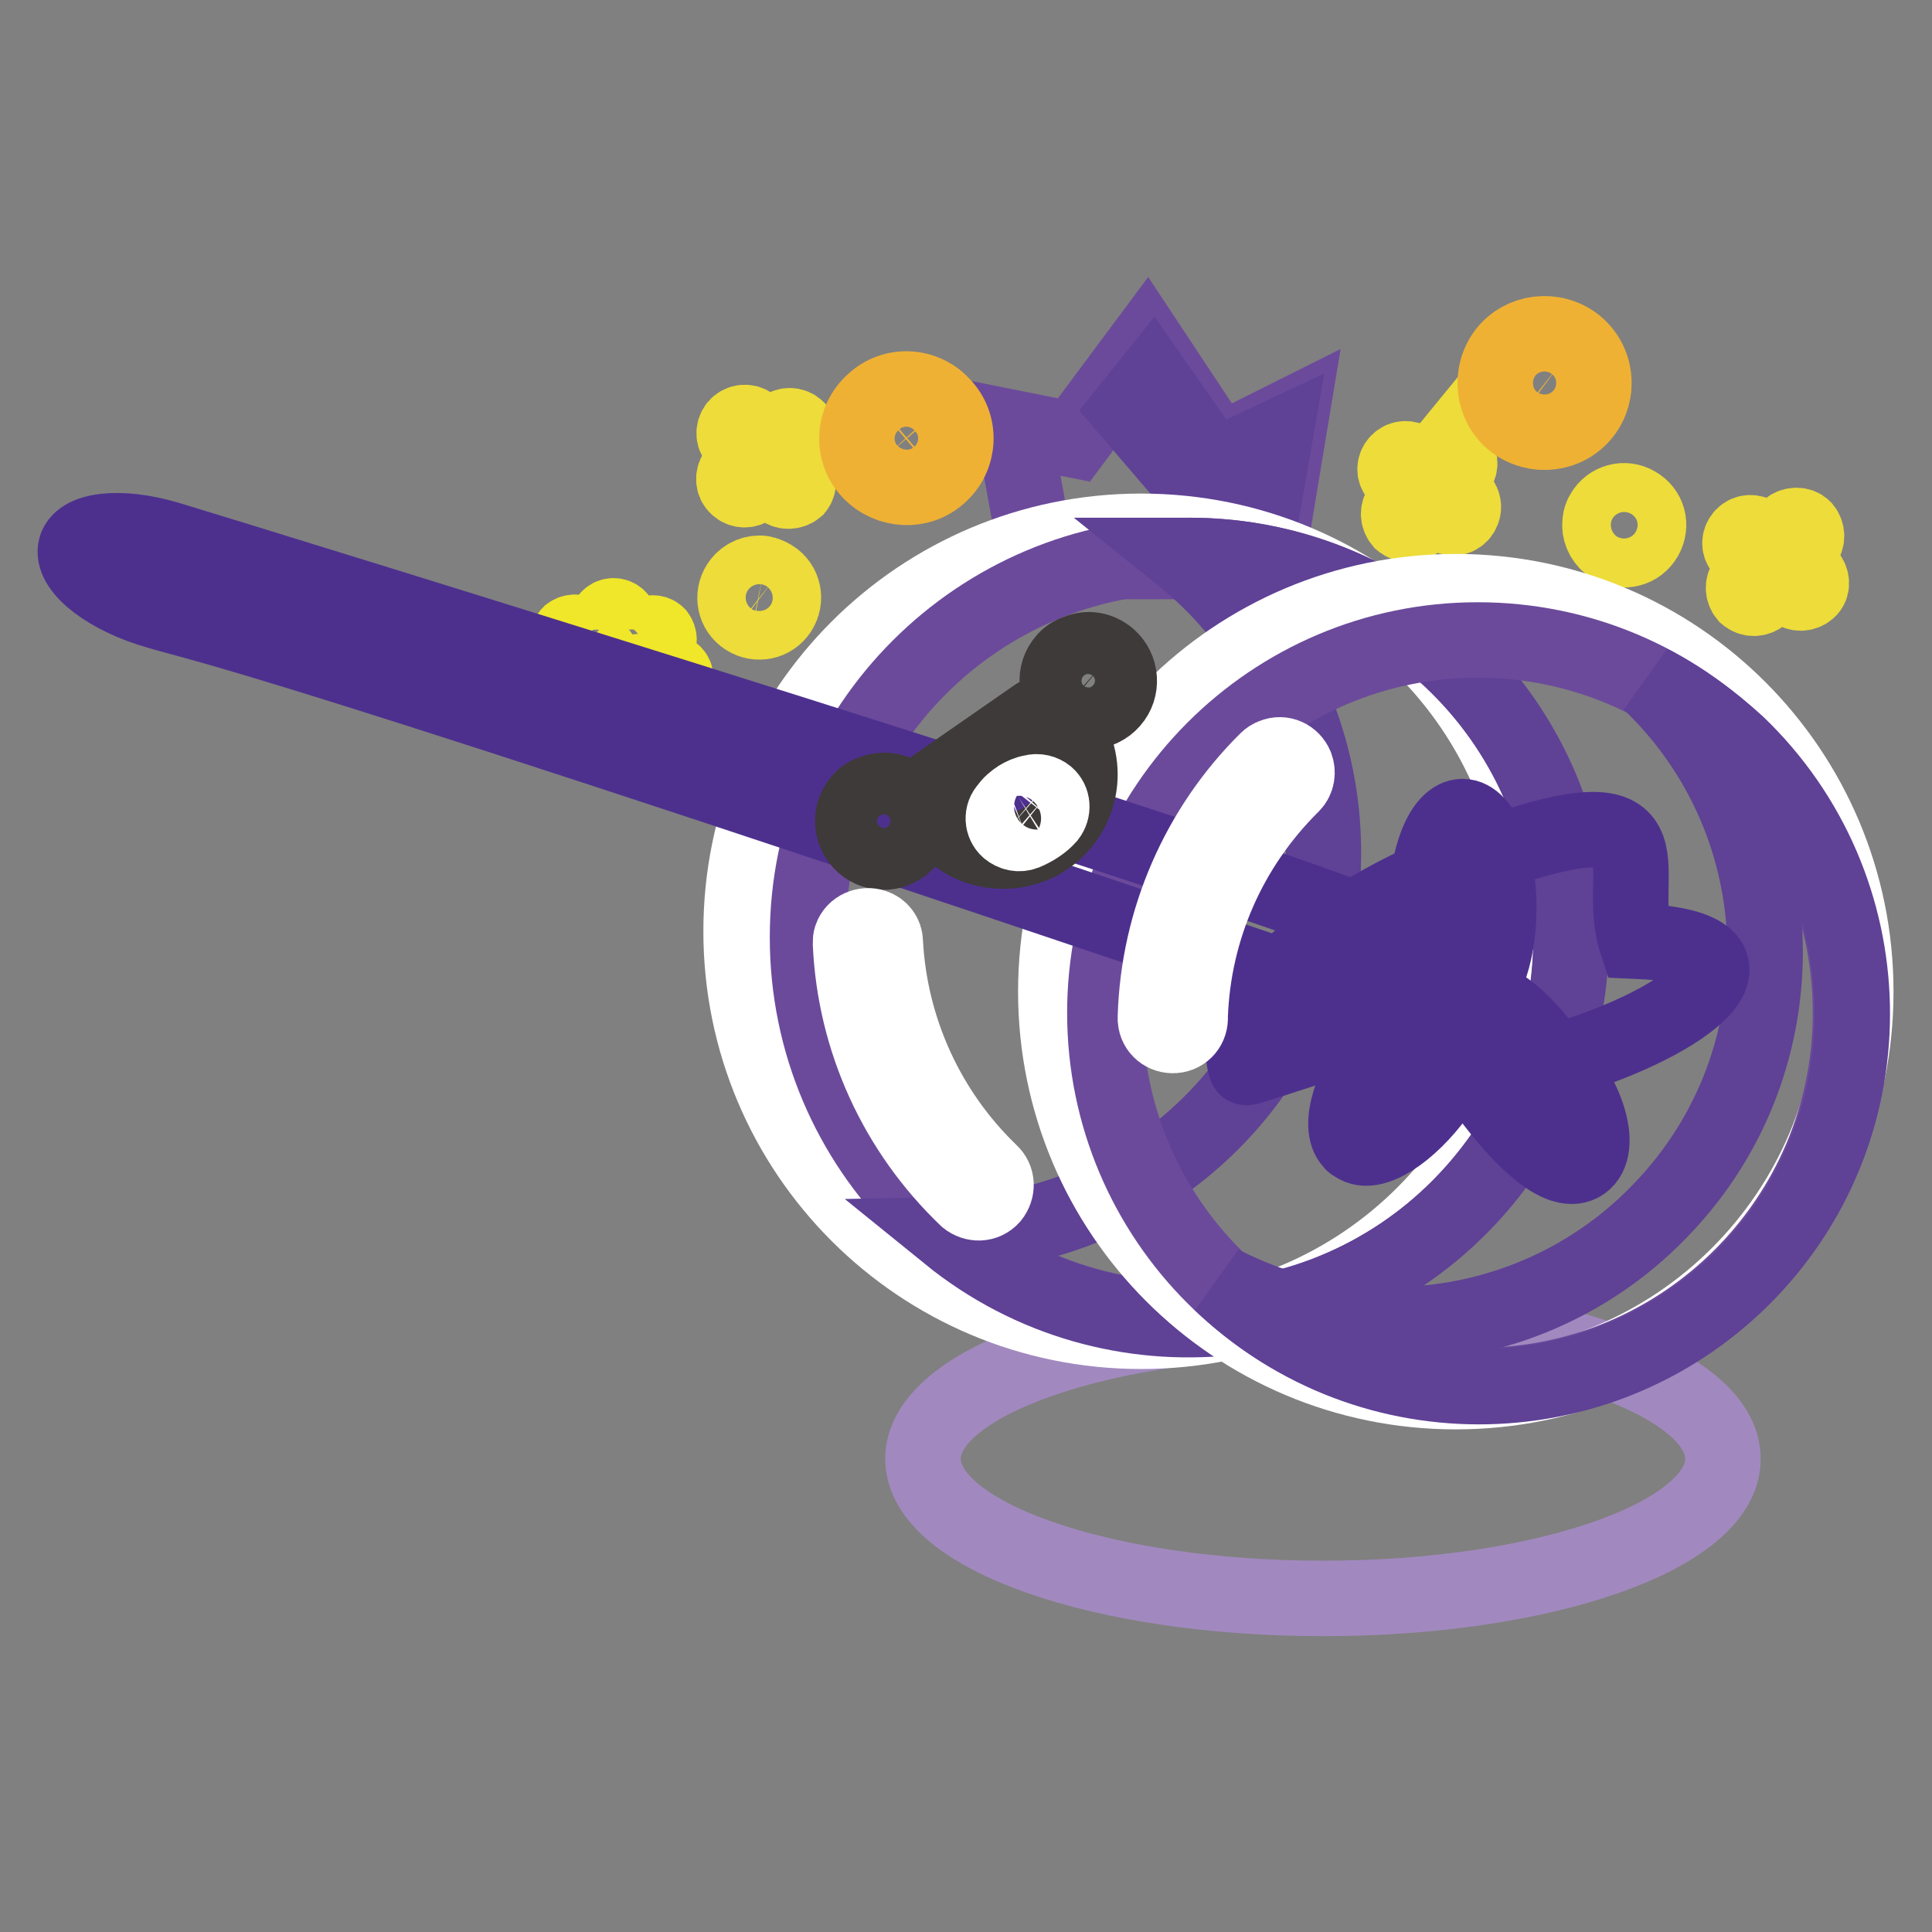 <?xml version="1.0" encoding="utf-8"?>
<!-- Svg Vector Icons : http://www.onlinewebfonts.com/icon -->
<!DOCTYPE svg PUBLIC "-//W3C//DTD SVG 1.1//EN" "http://www.w3.org/Graphics/SVG/1.1/DTD/svg11.dtd">
<svg version="1.1" xmlns="http://www.w3.org/2000/svg" xmlns:xlink="http://www.w3.org/1999/xlink" x="0px" y="0px" viewBox="0 0 256 256" enable-background="new 0 0 256 256" xml:space="preserve">
<rect x="0" y="0" width="256" height="256" fill="#808080" stroke="none"/>
<g> <path stroke-width="10" fill-opacity="0" stroke="#a189bf"  d="M122.3,193.3c0,10.2,23.7,18.5,53,18.5s53-8.3,53-18.5s-23.7-18.5-53-18.5S122.3,183.1,122.3,193.3z"/> <path stroke-width="10" fill-opacity="0" stroke="#6b4a9b"  d="M137.5,74.4l-3.2-17.7l8,1.6l9.6-12.9l9.6,14.5l9.6-4.8l-3.2,19.3H137.5z"/> <path stroke-width="10" fill-opacity="0" stroke="#5f4196"  d="M160.8,61.9l-8.1-11.6l-3.2,4l9.6,11.2L156,72h4.8l5.4,1.6l2.7-15.5L160.8,61.9z"/> <path stroke-width="10" fill-opacity="0" stroke="#eddc3a"  d="M213.6,72.4c1.5,0.9,3.5,0.4,4.4-1.2s0.4-3.5-1.2-4.4c-1.5-0.9-3.5-0.4-4.4,1.2c-0.3,0.5-0.4,1-0.4,1.6 C212,70.7,212.6,71.8,213.6,72.4z M191,60.5l-1.8,2.2L187,61c-0.7-0.4-1.5-0.2-1.9,0.4c-0.4,0.6-0.3,1.3,0.2,1.7l2.2,1.8l-1.8,2.2 c-0.5,0.6-0.5,1.4,0,2c0.6,0.5,1.4,0.5,2,0c0.1-0.1,0.1-0.1,0.2-0.2l1.8-2.2l2.3,1.8c0.7,0.3,1.5,0,1.8-0.8c0.2-0.5,0.1-1-0.2-1.4 l-2.3-1.8l1.8-2.2c0.5-0.6,0.4-1.5-0.2-2C192.4,59.9,191.5,60,191,60.5C191,60.6,191,60.6,191,60.5L191,60.5z M236.7,70.4l-1.8,2.2 l-2.2-1.8c-0.7-0.4-1.5-0.2-1.9,0.4c-0.4,0.6-0.3,1.3,0.2,1.7l2.2,1.8l-1.8,2.2c-0.5,0.6-0.5,1.4,0,2c0.6,0.5,1.4,0.5,2,0 c0.1-0.1,0.1-0.1,0.2-0.2l1.8-2.3l2.2,1.8c0.6,0.5,1.4,0.5,2,0s0.5-1.4,0-2c-0.1-0.1-0.1-0.1-0.2-0.2l-2.2-1.8l1.8-2.2 c0.5-0.5,0.5-1.4,0-2c-0.5-0.5-1.4-0.5-2,0C236.8,70.2,236.8,70.3,236.7,70.4z"/> <path stroke-width="10" fill-opacity="0" stroke="#efb134"  d="M209.8,54.8c-2.2,2.8-6.3,3.3-9.2,1.1c-2.8-2.2-3.3-6.3-1.1-9.2c2.2-2.8,6.3-3.3,9.2-1.1 C211.6,47.9,212,52,209.8,54.8z M202.1,48.7c-1.1,1.4-0.9,3.5,0.6,4.6c1.4,1.1,3.5,0.9,4.6-0.6c1.1-1.4,0.9-3.5-0.5-4.6 C205.3,47,203.2,47.3,202.1,48.7C202.1,48.7,202.1,48.7,202.1,48.7z"/> <path stroke-width="10" fill-opacity="0" stroke="#eddc3a"  d="M98.1,77.2c-1.1,1.4-0.9,3.4,0.5,4.5c1.4,1.1,3.4,0.9,4.5-0.5c1.1-1.4,0.9-3.4-0.5-4.5 c-0.4-0.3-1-0.6-1.5-0.7C100,75.8,98.8,76.3,98.1,77.2z M105.5,62.8l-1.9-2.1l2.1-1.9c0.5-0.6,0.5-1.5-0.1-2 c-0.5-0.5-1.3-0.5-1.8-0.1l-2.1,1.9l-1.9-2.1c-0.5-0.6-1.4-0.7-2-0.2c-0.6,0.5-0.7,1.4-0.2,2c0,0.1,0.1,0.1,0.2,0.2l1.9,2.1 l-2.1,1.9c-0.5,0.6-0.5,1.5,0.1,2c0.5,0.5,1.3,0.5,1.8,0.1l2.1-2l1.9,2.1c0.5,0.5,1.4,0.5,2,0C105.9,64.2,105.9,63.3,105.5,62.8 L105.5,62.8z"/> <path stroke-width="10" fill-opacity="0" stroke="#efb134"  d="M115.3,62.5c-2.5-2.6-2.3-6.8,0.4-9.2c2.6-2.5,6.8-2.3,9.2,0.4c2.5,2.6,2.3,6.8-0.4,9.2c0,0,0,0,0,0 C121.9,65.3,117.8,65.1,115.3,62.5z M122.5,55.8c-1.2-1.3-3.3-1.4-4.7-0.2c-1.3,1.2-1.4,3.3-0.2,4.7c1.2,1.3,3.3,1.4,4.7,0.2 C123.7,59.2,123.8,57.1,122.5,55.8C122.5,55.8,122.5,55.8,122.5,55.8z"/> <path stroke-width="10" fill-opacity="0" stroke="#f0e62a"  d="M76.8,84c-0.3-0.3-0.9-0.3-1.3,0c0,0,0,0,0,0c-0.3,0.3-0.3,0.9,0,1.3l2.9,2.9c0.3,0.3,0.9,0.3,1.3,0 c0.3-0.3,0.3-0.9,0-1.3c0,0,0,0,0,0L76.8,84z M84.4,91.6c-0.3-0.3-0.9-0.3-1.3,0c-0.3,0.3-0.3,0.9,0,1.2c0,0,0,0,0,0l2.9,2.8 c0.4,0.2,1,0.1,1.2-0.4c0.1-0.3,0.1-0.6,0-0.8L84.4,91.6z M83.7,88.4c0.2,0,0.5-0.1,0.6-0.2l2.8-2.8c0.3-0.3,0.3-0.9,0-1.3 c-0.3-0.3-0.9-0.3-1.3,0c0,0,0,0,0,0L83,86.9c-0.3,0.3-0.3,0.9,0,1.3c0,0,0,0,0,0C83.2,88.3,83.4,88.4,83.7,88.4L83.7,88.4z  M78.4,91.6l-2.9,2.9c-0.3,0.3-0.3,0.9,0,1.3c0.3,0.3,0.9,0.3,1.3,0l2.8-2.9c0.3-0.3,0.3-0.9,0-1.3c-0.3-0.3-0.9-0.3-1.3,0 L78.4,91.6z M79,89.9c0-0.5-0.4-0.9-0.9-0.9H74c-0.5,0-0.9,0.4-0.9,0.9c0,0.5,0.4,0.9,0.9,0.9h3.9c0.5,0,0.9-0.4,0.9-0.9 c0,0,0,0,0,0H79z M88.7,89h-4.1c-0.5,0-0.9,0.4-0.9,0.9c0,0.5,0.4,0.9,0.9,0.9h4c0.5,0,0.9-0.4,0.9-0.9C89.6,89.4,89.2,89,88.7,89 L88.7,89z M81.3,81.6c-0.5,0-0.9,0.4-0.9,0.9l0,0v4c0,0.5,0.4,0.9,0.9,0.9c0.5,0,0.9-0.4,0.9-0.9v-4C82.2,82,81.8,81.6,81.3,81.6 L81.3,81.6z M81.3,92.3c-0.5,0-0.9,0.4-0.9,0.9v4c0,0.5,0.4,0.9,0.9,0.9c0.5,0,0.9-0.4,0.9-0.9v-4C82.2,92.7,81.8,92.3,81.3,92.3 C81.3,92.3,81.3,92.3,81.3,92.3z"/> <path stroke-width="10" fill-opacity="0" stroke="#ffffff"  d="M98.2,123.4c0,29.3,23.7,53,53,53c29.3,0,53-23.7,53-53c0-29.3-23.7-53-53-53 C121.9,70.4,98.2,94.1,98.2,123.4z"/> <path stroke-width="10" fill-opacity="0" stroke="#6b4a9b"  d="M107,124.2c0,28,22.7,50.6,50.6,50.6c28,0,50.6-22.7,50.6-50.6l0,0c0-28-22.7-50.6-50.6-50.6 C129.7,73.6,107,96.2,107,124.2L107,124.2z"/> <path stroke-width="10" fill-opacity="0" stroke="#5f4196"  d="M157.6,73.6h-1.1c21.8,17.5,25.2,49.4,7.6,71.2c-9.4,11.6-23.4,18.5-38.4,18.8 c21.7,17.6,53.6,14.2,71.2-7.6c17.6-21.7,14.2-53.6-7.6-71.2C180.4,77.6,169.2,73.6,157.6,73.6z"/> <path stroke-width="10" fill-opacity="0" stroke="#ffffff"  d="M139.9,131.4c0,29.3,23.7,53,53,53c29.3,0,53-23.7,53-53c0,0,0,0,0,0c0-29.3-23.7-53-53-53 S139.9,102.1,139.9,131.4z"/> <path stroke-width="10" fill-opacity="0" stroke="#6b4a9b"  d="M146.4,134.2c0,27.3,22.1,49.4,49.4,49.4c27.3,0,49.4-22.1,49.4-49.4c0,0,0,0,0,0 c0-27.3-22.1-49.4-49.4-49.4C168.5,84.8,146.4,107,146.4,134.2L146.4,134.2z"/> <path stroke-width="10" fill-opacity="0" stroke="#5f4196"  d="M218.6,90.4c19.7,18.8,20.5,50.1,1.6,69.8c-15.1,15.9-39,19.9-58.4,9.8c19.7,18.9,51,18.2,69.9-1.5 c18.9-19.7,18.2-51-1.5-69.9C226.7,95.4,222.8,92.6,218.6,90.4z"/> <path stroke-width="10" fill-opacity="0" stroke="#4d308e"  d="M189,120.2c0,6.7,2.2,12.1,4.8,12.1s4.8-5.4,4.8-12c0,0,0,0,0,0c0-6.7-2.2-12.1-4.8-12.1 S189,113.5,189,120.2C189,120.2,189,120.2,189,120.2z"/> <path stroke-width="10" fill-opacity="0" stroke="#4d308e"  d="M180.8,133.1c6.3,2.1,12.1,1.7,13-0.9s-3.6-6.3-10-8.3c0.4-2.7-155.2-50.6-161.6-52.5 c-6.4-1.9-11.8-1.2-12.2,1.4c-0.4,2.7,4.5,6.4,10.9,8.2C26.6,82.8,31.7,82.5,180.8,133.1z"/> <path stroke-width="10" fill-opacity="0" stroke="#4d308e"  d="M179.6,151.7c2.2,1.6,7.1-1.5,11-6.9c3.9-5.4,5.3-11,3.2-12.6c0,0,0,0,0,0c-1.8-2-6.7,0.7-10.7,6 c-4.1,5.2-5.9,11.1-4,13.1C179.2,151.5,179.4,151.6,179.6,151.7L179.6,151.7z"/> <path stroke-width="10" fill-opacity="0" stroke="#4d308e"  d="M197,144.8c4.9,6.7,10,11.2,12.7,9.3c2.7-1.9,0.9-8.9-4.9-14.9c-3.9-5.4-8.8-8.5-11-6.9 C191.6,133.8,193.1,139.4,197,144.8z"/> <path stroke-width="10" fill-opacity="0" stroke="#4d308e"  d="M193.8,132.2c2,6.3-0.5,12.7,15.2,7.6c15.7-5.1,26.8-14.3,7.8-15.1c-2.9-8.9,5.5-19.6-16.7-12.4 c-22.2,7.2-37.9,20.3-35,29.1C165.1,141.6,165.1,141.6,193.8,132.2z"/> <path stroke-width="10" fill-opacity="0" stroke="#3e3a39"  d="M119.8,105.7c1.7,1.5,1.9,4.1,0.4,5.8c-1.5,1.7-4.1,1.9-5.8,0.4c-1.7-1.5-1.9-4.1-0.4-5.8 c0.4-0.5,1-0.9,1.7-1.1C117.1,104.5,118.7,104.7,119.8,105.7z M146.9,87.1c1.7,1.5,1.9,4.1,0.4,5.8c-1.5,1.7-4.1,1.9-5.8,0.4 c-1.7-1.5-1.9-4.1-0.4-5.8c0.4-0.5,1-0.9,1.7-1.1C144.2,85.8,145.7,86.1,146.9,87.1z M136.6,112.1c-4.5,1.7-9.6,0.1-12.2-3.9 l-0.9-1.4c-0.6-0.9-0.4-2.1,0.5-2.7l13.4-9.3c0.9-0.6,2.2-0.4,2.8,0.5l1.1,1.6c3.2,4.6,2,10.9-2.6,14.1 C138,111.5,137.3,111.9,136.6,112.1z"/> <path stroke-width="10" fill-opacity="0" stroke="#ffffff"  d="M135,105.7c-0.6,0.4-1.1,0.8-1.5,1.4c-0.8,0.8-0.7,2.1,0.1,2.8c0.6,0.5,1.4,0.7,2.2,0.4 c1.2-0.5,2.3-1.2,3.1-2.1c0.7-0.9,0.6-2.1-0.2-2.8c-0.5-0.4-1.2-0.6-1.9-0.4C136.1,105.1,135.5,105.4,135,105.7z M168.7,100.2 c1.2-0.5,2.5,0.1,3,1.3c0.3,0.8,0.2,1.8-0.5,2.5c-8.3,8.2-13.1,19.1-13.5,30.7c0.1,1.3-0.8,2.4-2.1,2.5c-1.3,0.1-2.4-0.8-2.5-2.1 c0-0.1,0-0.3,0-0.4c0.4-12.8,5.7-25,14.8-34C168.1,100.5,168.4,100.3,168.7,100.2L168.7,100.2z M112.8,124.2c0.4-1.2,1.8-1.8,3-1.4 c0.9,0.3,1.5,1.1,1.5,2c0.6,11.6,5.6,22.5,13.9,30.5c1,0.9,1,2.3,0.2,3.3c-0.9,1-2.3,1-3.3,0.2l0,0c-9.3-8.9-14.8-20.9-15.4-33.7 C112.7,124.7,112.7,124.4,112.8,124.2z"/></g>
</svg>